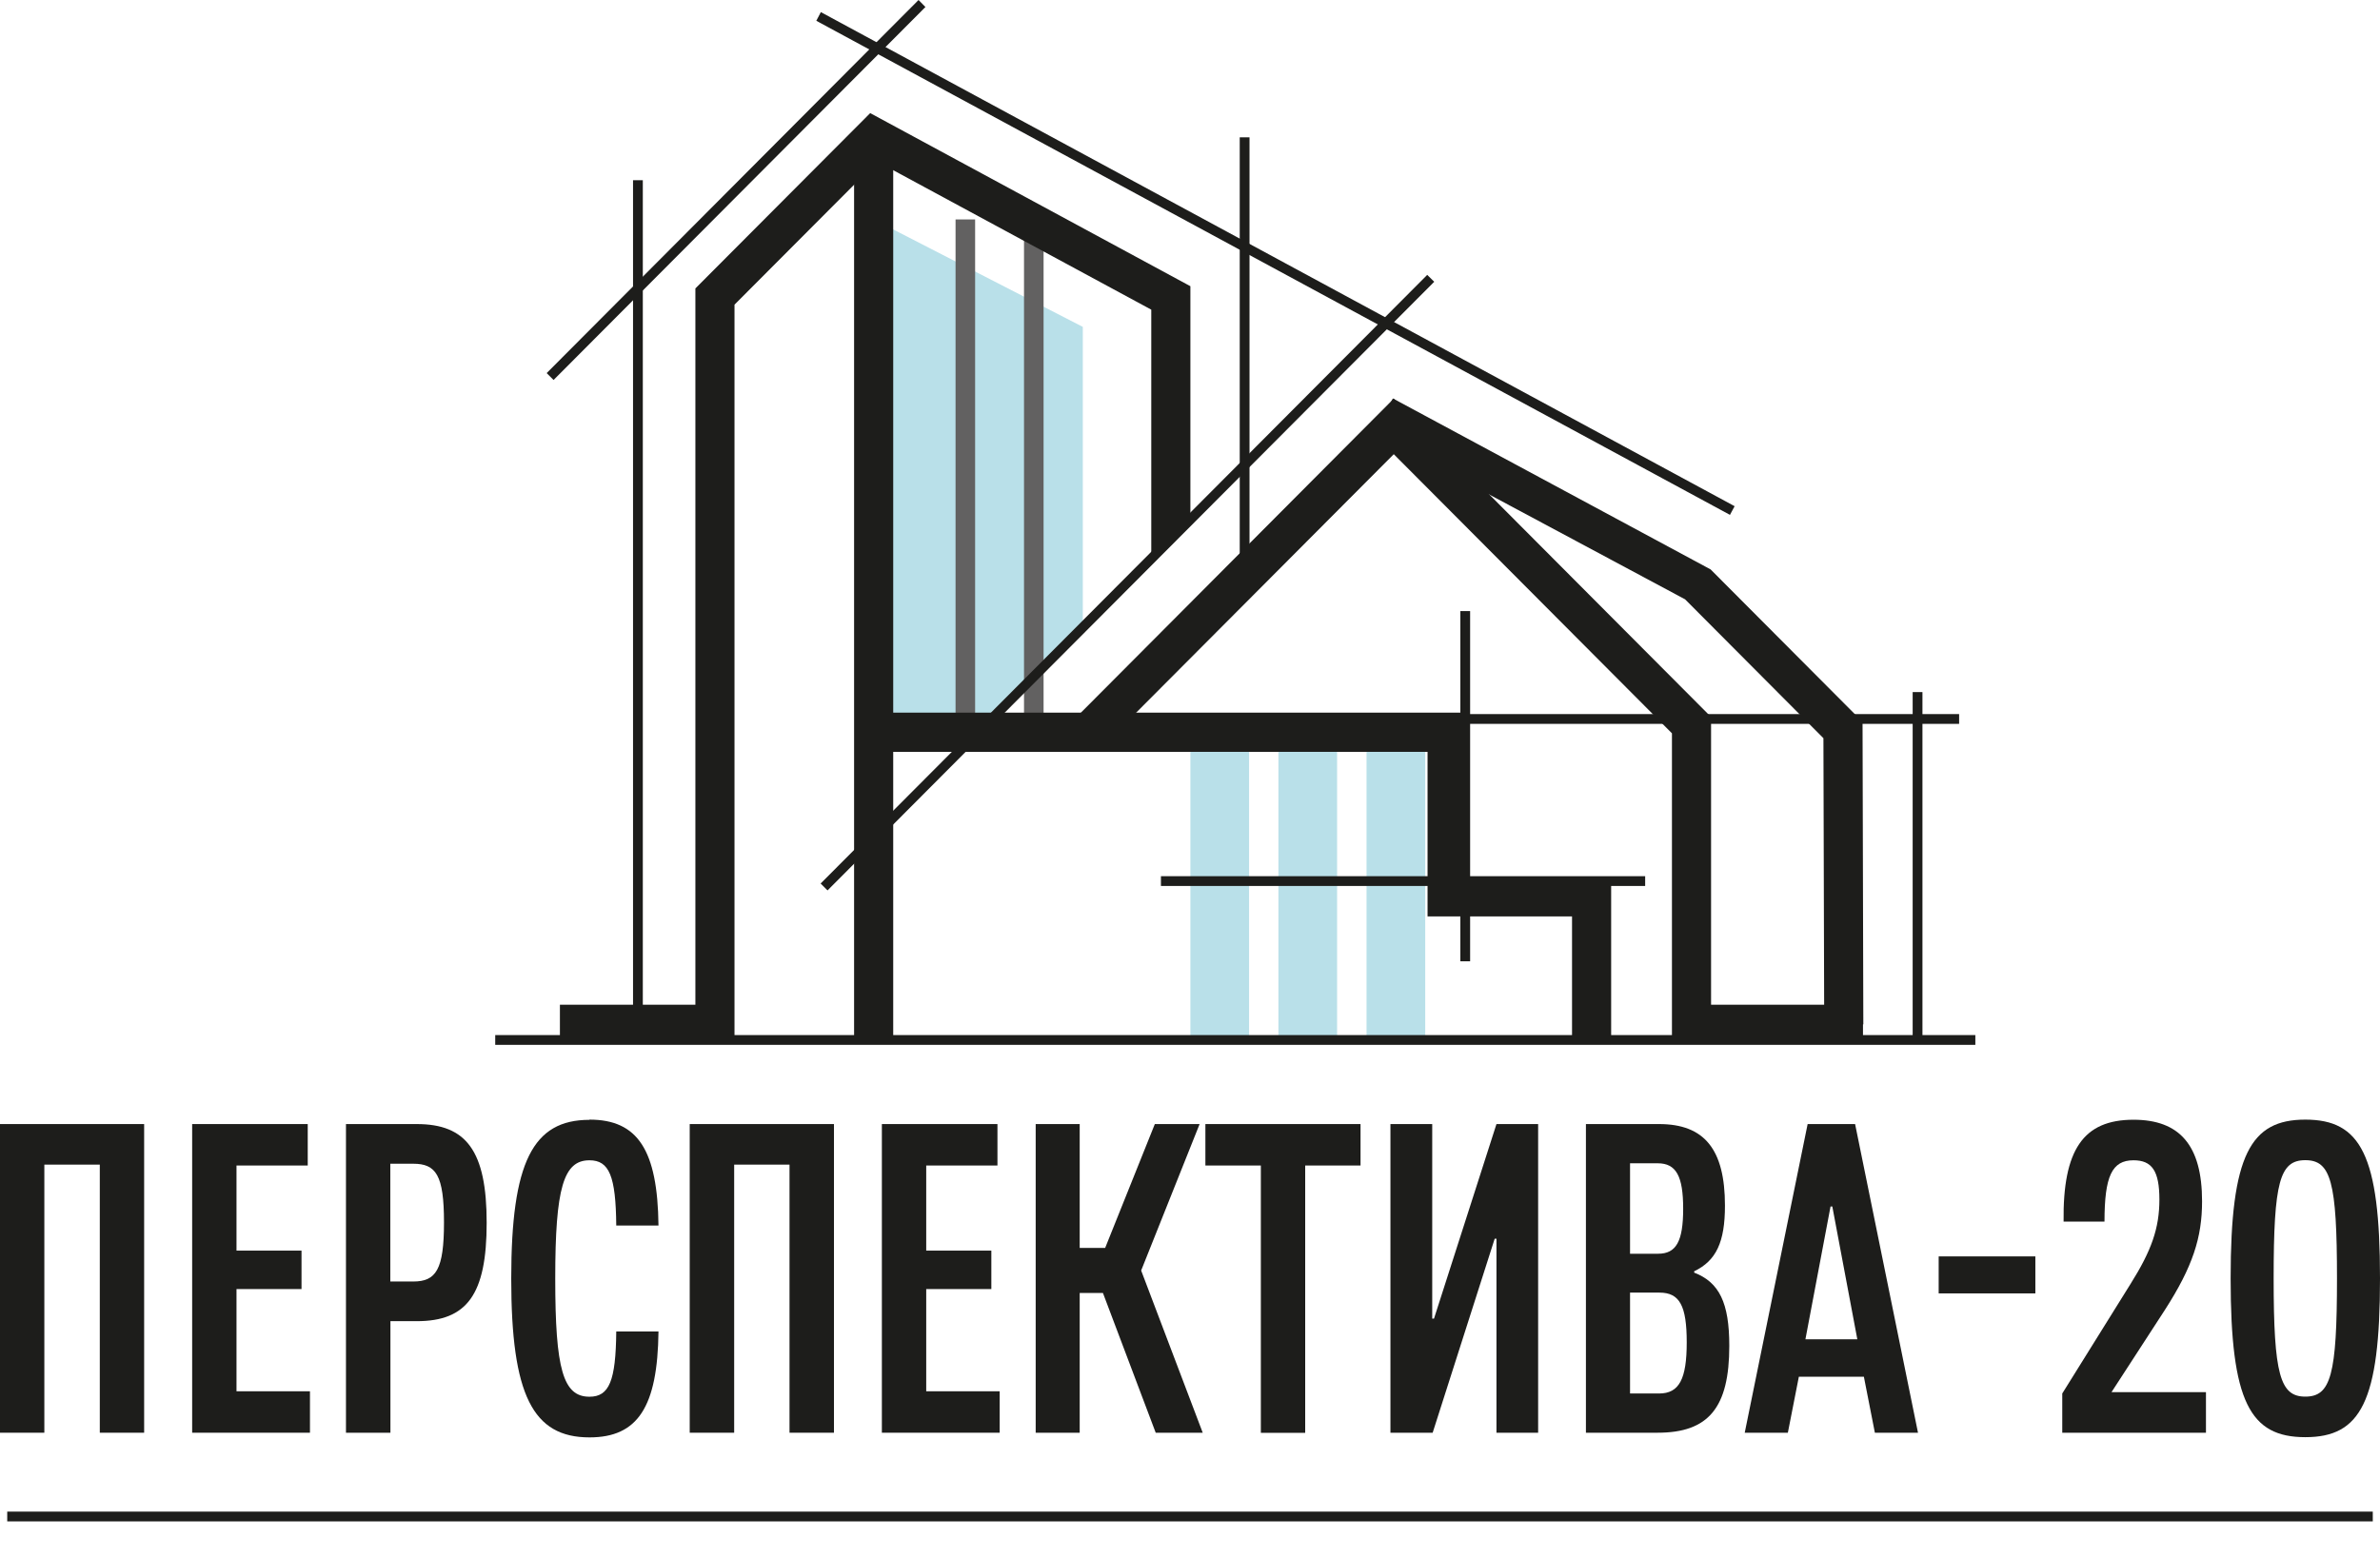 <?xml version="1.0" encoding="UTF-8"?> <svg xmlns="http://www.w3.org/2000/svg" id="_Слой_2" data-name="Слой 2" viewBox="0 0 214.15 140.21"><defs><style> .cls-1 { fill: #626161; } .cls-2 { fill: none; } .cls-3 { fill: #1d1d1b; } .cls-4 { fill: #b9e0e9; } </style></defs><g id="_Слой_1-2" data-name="Слой 1"><g><g><polygon class="cls-3" points="0 101.17 0 128.95 3.99 128.95 3.99 104.82 8.98 104.82 8.98 128.95 12.97 128.95 12.97 101.17 0 101.17"></polygon><polygon class="cls-3" points="17.29 128.95 17.29 101.17 27.69 101.17 27.69 104.9 21.28 104.9 21.28 112.56 27.13 112.56 27.13 116.02 21.28 116.02 21.28 125.22 27.89 125.22 27.89 128.95 17.29 128.95"></polygon><path class="cls-3" d="M35.12,115.34h2.06c2.06,0,2.77-1.07,2.77-5.32s-.71-5.28-2.77-5.28h-2.06v10.6Zm-3.99,13.61v-27.78h6.37c4.47,0,6.29,2.42,6.29,8.89s-1.78,8.85-6.29,8.85h-2.37v10.04h-3.99Z"></path><path class="cls-3" d="M53.04,100.77c4.35,0,6.13,2.74,6.21,9.53h-3.8c-.04-4.45-.63-5.87-2.41-5.87-2.33,0-3.08,2.46-3.08,10.64s.71,10.64,3.08,10.64c1.78,0,2.37-1.43,2.41-5.87h3.8c-.08,6.79-1.86,9.53-6.21,9.53-5.1,0-7.04-3.81-7.04-14.29s1.94-14.29,7.04-14.29"></path><polygon class="cls-3" points="75.04 101.17 75.04 128.95 71.04 128.95 71.04 104.82 66.06 104.82 66.06 128.95 62.06 128.95 62.06 101.17 75.04 101.17"></polygon><polygon class="cls-3" points="79.35 128.95 79.35 101.17 89.75 101.17 89.75 104.9 83.34 104.9 83.34 112.56 89.2 112.56 89.2 116.02 83.34 116.02 83.34 125.22 89.95 125.22 89.95 128.95 79.35 128.95"></polygon><polygon class="cls-3" points="93.19 128.95 93.19 101.17 97.15 101.17 97.15 112.32 99.44 112.32 103.91 101.17 107.94 101.17 102.68 114.35 108.22 128.95 103.99 128.95 99.24 116.37 97.15 116.37 97.15 128.95 93.19 128.95"></polygon><polygon class="cls-3" points="108.46 104.9 108.46 101.17 122.42 101.17 122.42 104.9 117.44 104.9 117.44 128.96 113.45 128.96 113.45 104.9 108.46 104.9"></polygon><polygon class="cls-3" points="125.11 128.95 125.11 101.17 128.87 101.17 128.87 118.68 129.03 118.68 134.65 101.17 138.4 101.17 138.4 128.95 134.65 128.95 134.65 111.49 134.49 111.49 128.91 128.95 125.11 128.95"></polygon><path class="cls-3" d="M146.67,116.33v9.09h2.61c1.82,0,2.49-1.31,2.49-4.6s-.63-4.48-2.45-4.48h-2.65Zm0-11.63v8.14h2.53c1.62,0,2.25-1.11,2.25-4.05s-.63-4.09-2.29-4.09h-2.49Zm2.61-3.53c4.07,0,5.93,2.26,5.93,7.34,0,3.29-.79,4.96-2.77,5.91v.12c2.25,.87,3.16,2.7,3.16,6.59,0,5.56-1.86,7.82-6.45,7.82h-6.45v-27.78h6.57Z"></path><path class="cls-3" d="M167.12,120.54l-2.25-11.95h-.16l-2.26,11.95h4.67Zm-4.47-19.37h4.27l5.66,27.78h-3.88l-.99-5.04h-5.85l-.99,5.04h-3.88l5.66-27.78Z"></path><rect class="cls-3" x="174.44" y="113.08" width="8.7" height="3.33"></rect><path class="cls-3" d="M185.56,128.95v-3.53l6.13-9.84c1.9-3.02,2.61-5.04,2.61-7.62s-.67-3.53-2.33-3.53c-1.94,0-2.61,1.43-2.61,5.52h-3.68c-.08-6.47,1.78-9.17,6.29-9.17,4.15,0,6.17,2.3,6.17,7.34,0,3.25-.83,5.87-3.36,9.8l-4.79,7.38h8.5v3.65h-12.93Z"></path><path class="cls-3" d="M207.43,125.7c2.29,0,2.85-1.94,2.85-10.64s-.55-10.64-2.85-10.64-2.85,1.94-2.85,10.64,.59,10.64,2.85,10.64m0-24.93c4.98,0,6.72,3.18,6.72,14.29s-1.74,14.29-6.72,14.29-6.72-3.18-6.72-14.29,1.78-14.29,6.72-14.29"></path><polygon class="cls-4" points="97.43 29.42 97.43 56.47 88.02 65.91 78.62 65.91 78.62 19.75 97.43 29.42"></polygon><polygon class="cls-3" points="164.14 92.21 164.07 66.44 151.62 53.94 123.67 38.98 125.33 35.86 153.92 51.25 167.59 64.97 167.66 92.2 164.14 92.21"></polygon><rect class="cls-1" x="92.14" y="19.75" width="1.76" height="45.94"></rect><rect class="cls-1" x="85.98" y="19.75" width="1.76" height="45.94"></rect><rect class="cls-4" x="107.11" y="65.69" width="5.28" height="28.27"></rect><rect class="cls-4" x="115.03" y="65.69" width="5.28" height="28.27"></rect><rect class="cls-4" x="122.96" y="65.69" width="5.28" height="28.27"></rect><polygon class="cls-3" points="66.09 93.97 50.38 93.97 50.38 90.43 62.57 90.43 62.57 25.96 78.3 10.18 107.11 25.76 107.11 46.53 103.59 49.79 103.59 27.87 78.93 14.54 66.09 27.42 66.09 93.97"></polygon><rect class="cls-3" x="76.85" y="12.36" width="3.52" height="81.61"></rect><polygon class="cls-3" points="82.65 0 49.19 33.58 49.81 34.2 83.27 .63 82.65 0"></polygon><polygon class="cls-3" points="74.46 80.14 73.84 79.52 128.42 24.74 129.05 25.36 74.46 80.14"></polygon><polygon class="cls-3" points="155.66 46.34 73.45 1.87 73.86 1.09 156.08 45.56 155.66 46.34"></polygon><rect class="cls-3" x="111.55" y="12.36" width=".88" height="40.97"></rect><rect class="cls-3" x="56.96" y="16.22" width=".88" height="75.99"></rect><rect class="cls-3" x="172.1" y="62.29" width=".88" height="31.52"></rect><rect class="cls-3" x="131.4" y="55" width=".88" height="31.52"></rect><rect class="cls-3" x="104.46" y="78.86" width="43.57" height=".88"></rect><rect class="cls-3" x=".65" y="136.05" width="212.85" height=".88"></rect><rect class="cls-3" x="44.56" y="93.16" width="133.18" height=".88"></rect><rect class="cls-3" x="99.35" y="64.27" width="76.93" height=".88"></rect><polygon class="cls-3" points="144.97 93.97 141.45 93.97 141.45 82.48 128.45 82.48 128.45 67.67 78.61 67.67 78.61 64.14 131.97 64.14 131.97 78.95 144.97 78.95 144.97 93.97"></polygon><polygon class="cls-3" points="167.63 93.97 150.44 93.97 150.44 66 125.41 40.88 99.72 66.66 97.23 64.17 125.41 35.88 153.96 64.53 153.96 90.43 167.63 90.43 167.63 93.97"></polygon></g><rect class="cls-2" x=".08" y=".04" width="213.99" height="140.18"></rect></g></g></svg> 